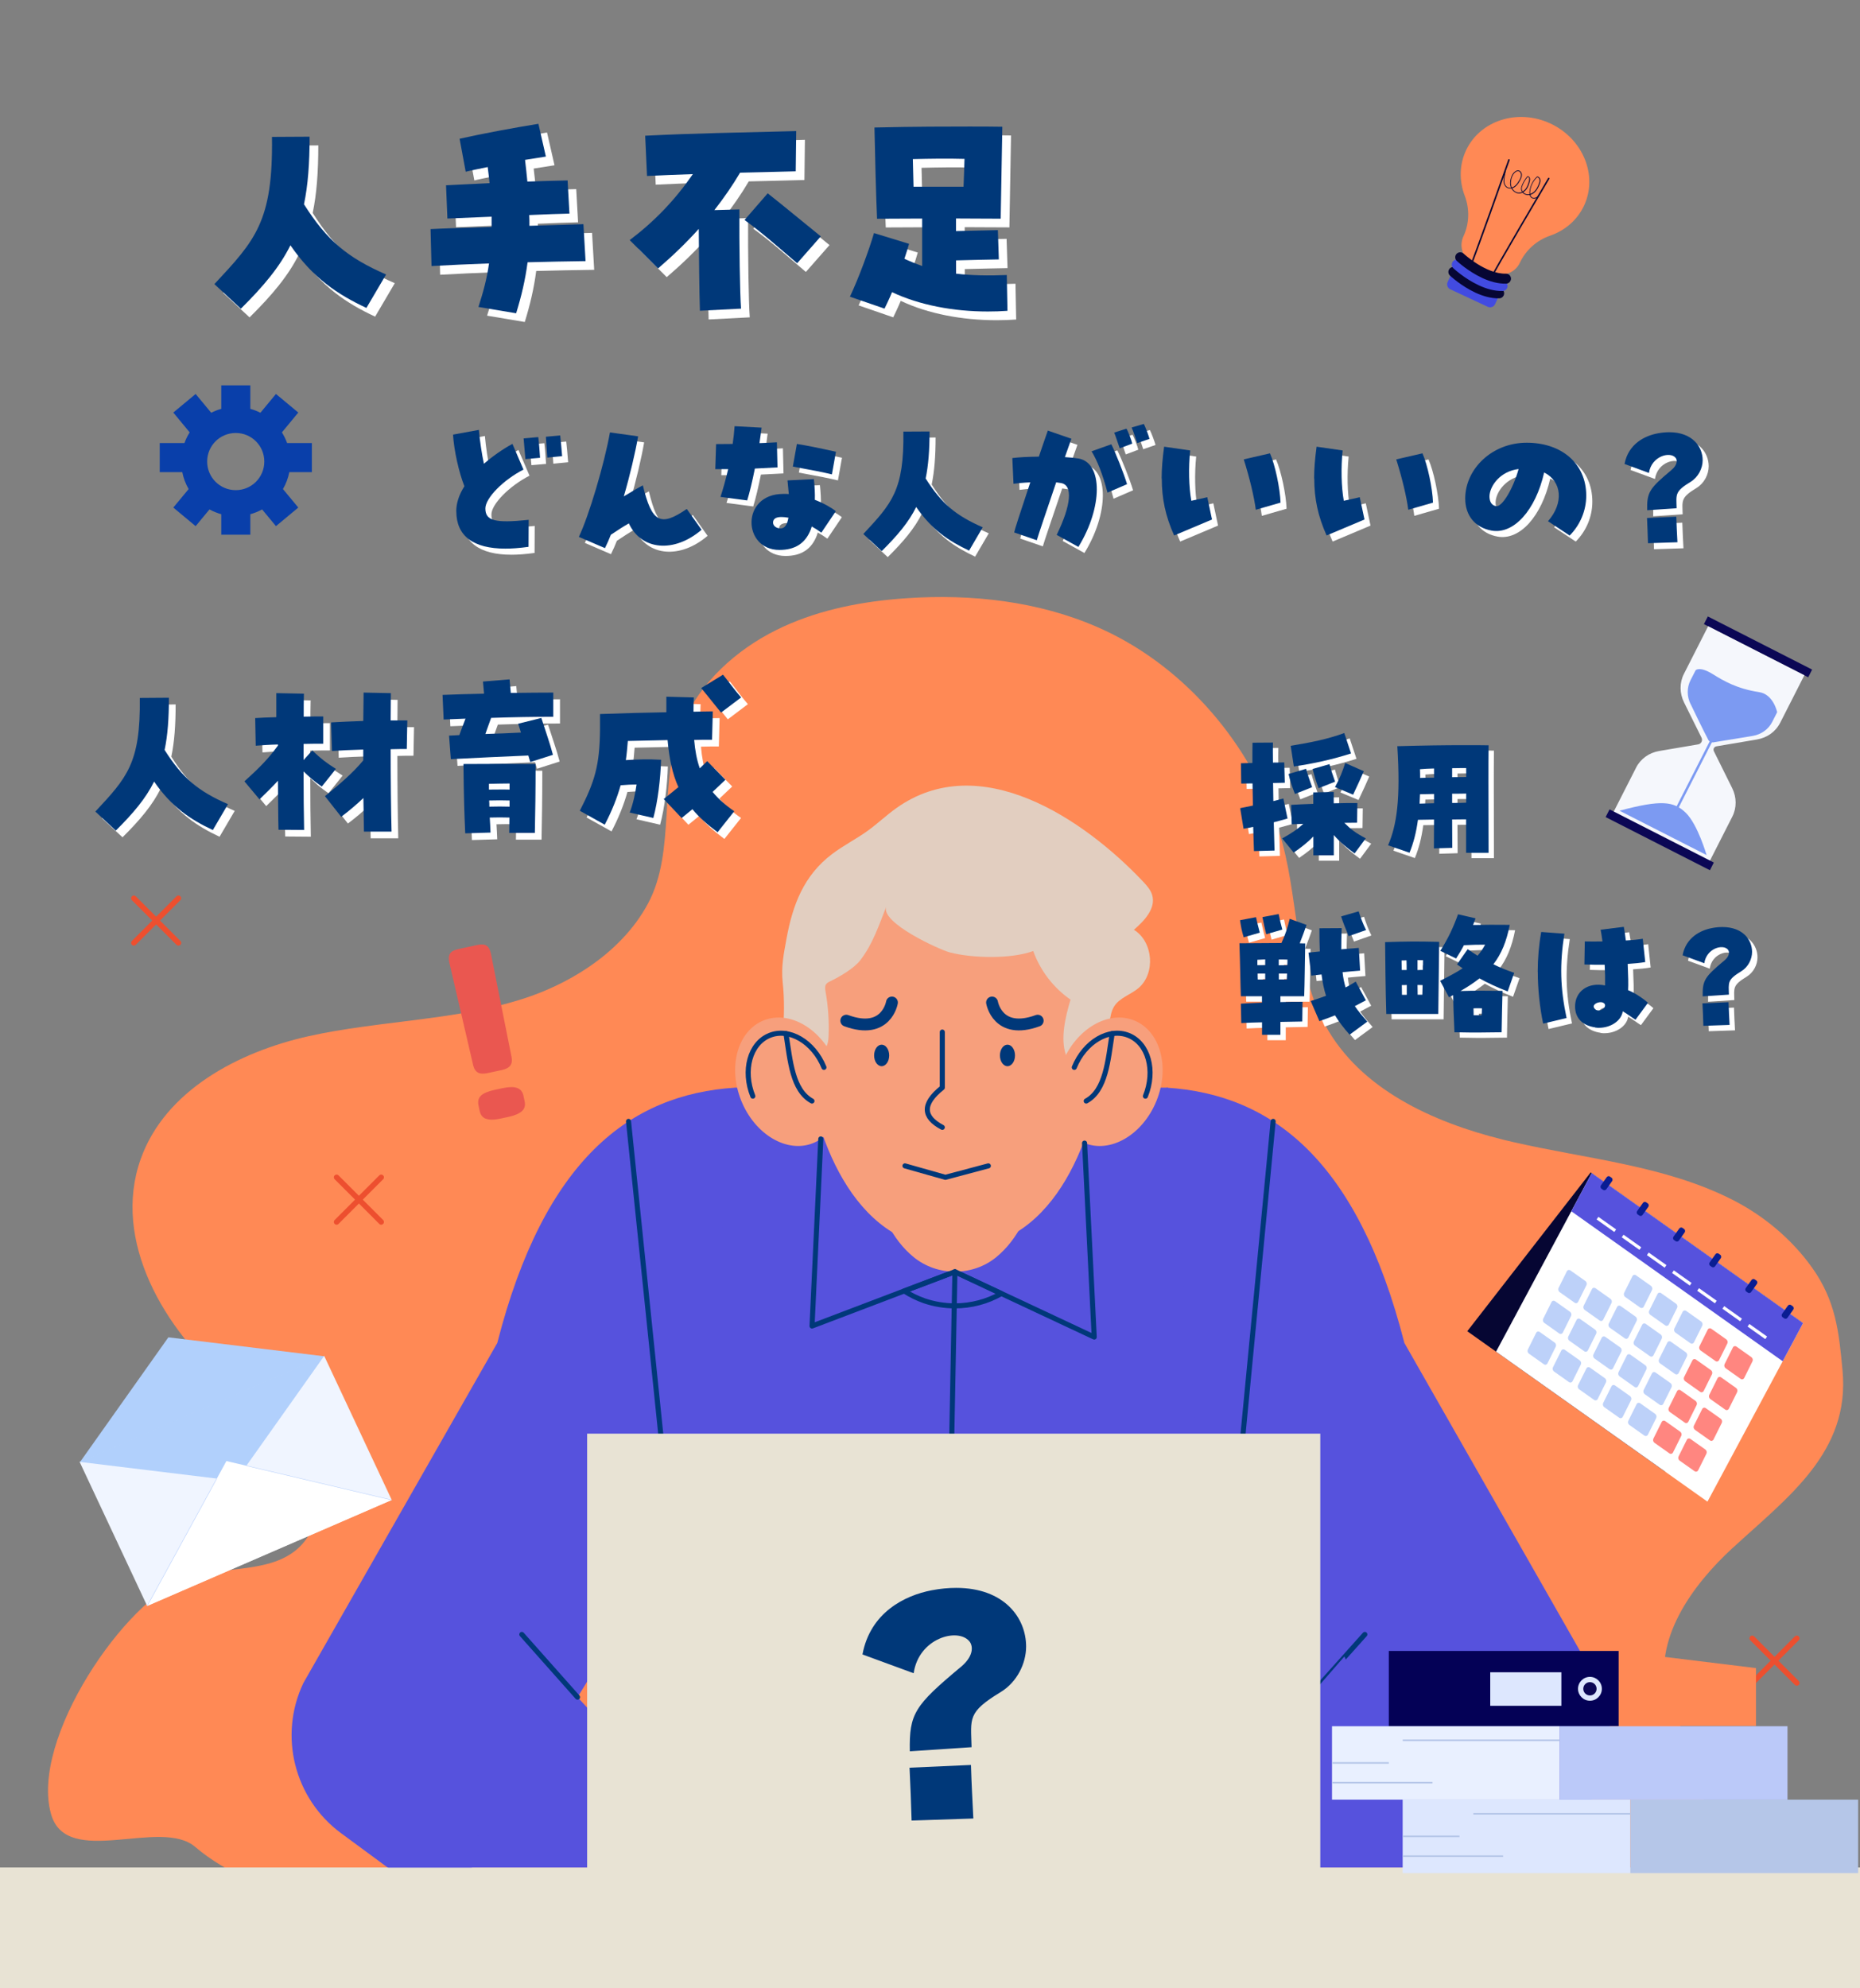 <?xml version="1.0" encoding="UTF-8"?>
<svg id="_レイヤー_1" data-name="レイヤー 1" xmlns="http://www.w3.org/2000/svg" width="271.43" height="290" viewBox="0 0 271.43 290">
  <rect x="0" y="0" width="271.43" height="290" fill="#808080" stroke="none"/>
  <path d="m252.91,225.74c-6.11,5.61-11.79,13.58-9.6,21.58.92,3.37,3.16,6.24,4.37,9.51,2.92,7.85-1.18,17.62-8.82,21.04l-50.21.05h-12.3s-29.92.05-29.92.05h-3.75s-2.98,0-2.98,0l-29.75.03-64.99.07c-5.7-2.64-11.69-4.57-16.48-8.66-5.05-4.32-18.72,3.21-21.02-4.75-3.16-10.93,10.93-31.48,19.7-34.44,5.69-1.93,12.95-.51,16.96-4.99,3.19-3.56,2.45-9.33-.17-13.33-2.63-4-6.71-6.75-10.37-9.82-9.67-8.09-17.27-21.13-13.05-33,3.54-9.97,14.2-15.63,24.52-17.93,2.5-.56,5.02-.97,7.56-1.33,7.96-1.13,16.03-1.67,23.67-4.11,3.26-1.04,6.52-2.56,9.46-4.53,3.64-2.44,6.8-5.59,8.84-9.41,4.14-7.76,1.38-17.93,4.98-26.17,2.64-6.04,7.81-10.76,13.71-13.69,5.5-2.74,11.62-4.03,17.75-4.55.45-.04.89-.07,1.34-.1,9.41-.63,19.07.43,27.7,4.18.36.15.71.31,1.07.48,11.96,5.56,21.49,16.79,25.51,29.35,2.95,9.21,2.1,19.61,6.67,28.12.04.07.08.14.11.21,5.09,9.26,15.57,14.07,25.9,16.64.48.12.95.23,1.43.34,10.77,2.48,22.11,3.41,31.98,8.39,4.6,2.32,8.73,5.76,11.72,9.96,3.45,4.85,3.9,9.3,4.43,14.98,1.13,11.9-7.96,18.47-15.96,25.83Z" style="fill: #ff8955;"/>
  <rect x="-.07" y="272.44" width="271.5" height="17.61" style="fill: #e8e3d4;"/>
  <g>
    <g>
      <path d="m183.68,121.4c-.46.11-.93.19-1.42.27l-.49-3c.59-.13,1.21-.25,1.86-.38-.02-1.08-.04-2.18-.06-3.23-.68,0-1.27.02-1.65.02l-.04-2.96c.57-.02,1.14-.02,1.67-.04,0-1.16,0-2.2.02-2.96l2.98-.02c-.02.7-.02,1.71,0,2.92.53,0,1.08-.02,1.65-.02l.08,2.96c-.55.02-1.12.02-1.71.04.02.87.02,1.75.04,2.64.51-.13.99-.25,1.46-.38l.61,2.92c-.68.19-1.33.38-2.01.55.04,1.69.08,3.17.11,4.12l-3,.08c-.04-.87-.06-2.11-.11-3.53Zm4.21,1.69c1.4-.78,2.22-1.33,3.09-2.13-.59.02-1.16.04-1.69.06l-.08-2.83c.89-.06,2.01-.11,3.23-.15v-1.67l2.98-.06v1.65c1.23-.04,2.41-.04,3.45-.04l-.04,2.87c-.55,0-1.16.02-1.86.02.91.91,1.63,1.48,3.13,2.26l-1.63,2.2c-1.12-.82-2.11-1.61-3.04-2.68v2.96h-2.98v-2.75c-.82.85-1.84,1.65-2.87,2.35l-1.67-2.05Zm.93-9.4l2.56-.76c.25.89.49,1.56.89,2.68l-2.51.99c-.42-1.06-.68-1.86-.93-2.92Zm.32-4.12c2.87-.46,5.47-.99,7.82-1.86l.99,2.98c-2.71.87-5.47,1.48-8.35,1.9l-.46-3.02Zm3.21,3.38l2.45-.7c.23.85.44,1.48.82,2.56l-2.41.95c-.38-1.04-.61-1.77-.87-2.81Zm3.25,2.66c.7-1.27,1.08-2.26,1.5-3.53l2.71,1.2c-.34.82-.91,2.03-1.56,3.42l-2.64-1.1Z" style="fill: #fff;"/>
      <path d="m214.74,120.3c-.4,0-1.16.02-2.05.02,0,1.92.02,3.53.02,4.14l-2.68.08c0-.91.02-2.45.02-4.21-.91.02-1.8.04-2.35.04-.25,1.86-.66,3.42-1.23,4.8l-3.13-1.08c1.27-2.94,1.84-6.74,1.35-14.46,3.99-.11,6.83-.15,9.66-.15,1.54,0,2.9,0,3.66.02-.02,1.52-.02,3.42-.02,5.39,0,3.93.02,8.16.02,10.29h-3.28v-4.9Zm-4.69-2.35v-1.35c-.8.02-1.52.02-2.05.04l-.06,1.37,2.11-.06Zm0-3.74v-1.33c-.78.02-1.52.06-2.05.11.02.42.02.85.02,1.27.55-.02,1.27-.04,2.03-.04Zm4.69-.08v-1.31c-.53,0-1.25,0-2.05.02v1.31c.89,0,1.63-.02,2.05-.02Zm0,3.74v-1.33c-.44.02-1.18.02-2.05.02v1.35c.95,0,1.75-.02,2.05-.04Z" style="fill: #fff;"/>
      <path d="m184.94,149.92c-1.06.02-2.11.06-3.02.11l-.06-2.83c.84-.06,1.92-.11,3.08-.15v-.93h-3.08c-.06-1.14-.11-5.05-.21-7.73,1.86-.02,5.24-.04,6.13-.04.55-1.16.91-2.28,1.21-3.53l2.45.89c-.21.61-.57,1.63-.99,2.68.27.02.55.02.8.02-.04,1.75-.08,6.07-.15,7.71h-3.47v.85c1.14-.04,2.26-.04,3.23-.04l-.04,2.87-3.19.06v1.88h-2.68v-1.82Zm-3.19-14.9l2.32-.44c.17.76.3,1.31.55,2.26l-2.35.68c-.28-.91-.4-1.58-.53-2.49Zm3.66,6.57v-.85l-1.14.06v.78h1.14Zm0,2.09v-.87h-1.1c0,.3,0,.59.02.87h1.08Zm-.4-9.11l2.37-.44c.15.76.27,1.31.53,2.26l-2.35.68c-.23-.91-.38-1.58-.55-2.49Zm3.63,7c.02-.3.02-.57.02-.8-.42-.02-.85-.02-1.27-.02v.85c.4,0,.8-.02,1.25-.02Zm-.08,2.09c.02-.27.02-.57.04-.85h-1.2v.85h1.16Zm7.04,5.24c-.66.27-1.37.53-2.28.85l-1.27-2.94c.76-.23,1.5-.49,2.24-.76-.3-.93-.51-1.94-.66-3.11l-1.5.17-.4-3.36c.63-.06,1.16-.13,1.65-.17-.04-1.04-.06-2.13-.06-3.38l3.25-.02c-.04,1.14-.06,2.18-.06,3.09l2.56-.21.19,3.32c-.87.06-1.73.15-2.56.23.08.82.25,1.56.44,2.22.51-.25.99-.55,1.48-.85l1.48,2.73c-.61.32-1.14.59-1.61.85.49.72,1.1,1.44,1.82,2.26l-2.58,1.9c-.87-.97-1.56-1.88-2.13-2.81Zm.89-14.43l2.56-.74c.32.97.57,1.71,1.08,2.73l-2.54.89c-.42-1.08-.74-1.75-1.1-2.87Z" style="fill: #fff;"/>
      <path d="m202.92,138.21c3.57-.11,4.38-.11,7.88-.04l-.13,10.52h-7.59c-.11-3.53-.15-8.45-.17-10.48Zm3.13,4.08c0-.42,0-.89-.02-1.42-.21,0-.46.02-.72.02,0,.44.02.91.02,1.39h.72Zm.02,3.61v-1.44c-.21.02-.44.02-.72.02,0,.47.02.95.02,1.42h.7Zm2.35-3.63c0-.53.02-1.01.02-1.42-.27,0-.55-.02-.8-.02v1.46c.27-.02.57-.02.78-.02Zm-.08,3.61c.02-.49.02-.95.04-1.4-.25,0-.49-.02-.74-.02,0,.46.02.93.02,1.42h.68Zm4.69,5.49c-.11-2.13-.17-4.18-.19-5.43l-.61.32-1.29-2.41c1.33-.66,2.41-1.25,3.28-1.82l-.82-.57,1.56-2.22c.49.34.97.65,1.44.95.44-.49.78-1.01,1.1-1.61-1.12,0-1.9.02-3.09.08-.34.66-.72,1.29-1.14,1.94l-2.3-1.12c1.16-1.86,1.9-3.42,2.58-5.33l2.56.59c-.13.34-.23.66-.36.97,1.9-.04,3.08-.04,5.35-.02-.47,2.41-1.21,4.23-2.39,5.75.97.49,1.94.87,3.04,1.25l-.95,2.71c-1.56-.59-2.9-1.23-4.12-1.9-.8.63-1.71,1.23-2.77,1.84,2.05-.06,3.49-.06,6.13-.02-.02,1.25-.13,4.97-.13,6.04-1.42.02-2.6.04-3.51.04-.72,0-1.27,0-3.36-.04Zm3.97-2.49c.02-.36.04-.7.04-1.01-.44-.02-.82-.02-1.23,0,0,.32.02.66.02,1.01h1.16Z" style="fill: #fff;"/>
      <path d="m225.19,142.57c0-1.99.17-3.93.51-5.83l3.38.25c-.7,4.46-.61,7.9.32,12.3l-3.42.82c-.51-2.47-.78-5.09-.78-7.54Zm8.39,8.09c-1.88-.27-2.94-1.37-2.94-3.06,0-2.22,1.92-3.57,4.38-3.06.02-.89,0-1.97-.06-3.02-.85.02-1.82,0-2.96-.04l.06-3.36c.78.02,1.67.02,2.58,0-.11-.78-.19-1.31-.27-1.71l3.38-.42c.11.55.21,1.25.3,1.99,1.06-.06,1.88-.15,2.47-.25l.36,3.4c-.78.13-1.63.21-2.56.27.08,1.78.11,2.96.06,3.83.8.3,2.13,1.14,2.9,1.84l-1.82,2.47c-.46-.27-1.25-.89-1.86-1.23-.21,1.39-1.75,2.41-3.49,2.41-.15,0-.23,0-.53-.04Zm.49-2.47c.51,0,1.06-.44.93-.87-.08-.21-.32-.32-.57-.34-.61-.02-1.4.42-.93.95.15.19.36.27.57.25Z" style="fill: #fff;"/>
      <path d="m252.41,140.92c.91-.76.72-1.4.53-1.61-.72-.85-3.13-.19-3.44,1.99l-3.17-1.16c.49-2.6,2.62-3.66,4.29-3.97.55-.11,1.06-.15,1.52-.15,2.96,0,4.33,1.84,4.33,3.63,0,1.06-.57,2.2-1.56,2.81-2.09,1.27-1.86,1.63-1.82,3.42l-3.83.25c-.04-2.35.3-2.83,3.15-5.22Zm-3.17,6.23l3.8-.17c.04,1.37.08,1.94.15,3.32l-3.83.13c-.04-1.37-.06-1.92-.13-3.28Z" style="fill: #fff;"/>
    </g>
    <g>
      <path d="m182.89,120.62c-.46.11-.93.19-1.42.27l-.49-3c.59-.13,1.21-.25,1.86-.38-.02-1.08-.04-2.18-.06-3.23-.68,0-1.27.02-1.65.02l-.04-2.96c.57-.02,1.14-.02,1.67-.04,0-1.16,0-2.2.02-2.96l2.98-.02c-.02.7-.02,1.71,0,2.92.53,0,1.08-.02,1.65-.02l.08,2.96c-.55.02-1.12.02-1.71.04.02.87.02,1.75.04,2.64.51-.13.99-.25,1.46-.38l.61,2.92c-.68.19-1.33.38-2.01.55.04,1.69.08,3.17.11,4.12l-3,.08c-.04-.87-.06-2.11-.11-3.53Zm4.21,1.69c1.4-.78,2.22-1.33,3.09-2.13-.59.02-1.16.04-1.69.06l-.08-2.83c.89-.06,2.01-.11,3.23-.15v-1.67l2.98-.06v1.65c1.23-.04,2.41-.04,3.45-.04l-.04,2.87c-.55,0-1.16.02-1.86.02.91.91,1.63,1.48,3.13,2.26l-1.63,2.2c-1.12-.82-2.11-1.61-3.04-2.68v2.96h-2.98v-2.75c-.82.85-1.84,1.65-2.87,2.35l-1.67-2.05Zm.93-9.4l2.56-.76c.25.89.49,1.56.89,2.68l-2.51.99c-.42-1.06-.68-1.86-.93-2.92Zm.32-4.12c2.87-.46,5.47-.99,7.82-1.86l.99,2.98c-2.71.87-5.47,1.48-8.35,1.9l-.46-3.02Zm3.21,3.38l2.45-.7c.23.85.44,1.48.82,2.56l-2.41.95c-.38-1.04-.61-1.77-.87-2.81Zm3.25,2.66c.7-1.27,1.08-2.26,1.5-3.53l2.71,1.2c-.34.82-.91,2.03-1.56,3.42l-2.64-1.1Z" style="fill: #003879;"/>
      <path d="m213.96,119.52c-.4,0-1.16.02-2.05.02,0,1.92.02,3.53.02,4.14l-2.68.08c0-.91.02-2.45.02-4.21-.91.02-1.8.04-2.35.04-.25,1.86-.66,3.42-1.23,4.8l-3.13-1.08c1.27-2.94,1.84-6.74,1.35-14.46,3.99-.11,6.83-.15,9.66-.15,1.54,0,2.9,0,3.66.02-.02,1.52-.02,3.42-.02,5.39,0,3.93.02,8.16.02,10.29h-3.28v-4.9Zm-4.69-2.35v-1.35c-.8.02-1.52.02-2.05.04l-.06,1.37,2.11-.06Zm0-3.74v-1.33c-.78.02-1.52.06-2.05.11.02.42.02.85.02,1.27.55-.02,1.27-.04,2.03-.04Zm4.69-.08v-1.31c-.53,0-1.25,0-2.05.02v1.31c.89,0,1.63-.02,2.05-.02Zm0,3.74v-1.33c-.44.02-1.18.02-2.05.02v1.35c.95,0,1.75-.02,2.05-.04Z" style="fill: #003879;"/>
      <path d="m184.16,149.13c-1.06.02-2.11.06-3.02.11l-.06-2.83c.84-.06,1.92-.11,3.08-.15v-.93h-3.08c-.06-1.14-.11-5.05-.21-7.73,1.86-.02,5.24-.04,6.13-.04.55-1.16.91-2.28,1.21-3.53l2.45.89c-.21.61-.57,1.63-.99,2.68.27.02.55.02.8.02-.04,1.75-.08,6.07-.15,7.71h-3.47v.85c1.14-.04,2.26-.04,3.23-.04l-.04,2.87-3.19.06v1.88h-2.68v-1.82Zm-3.19-14.9l2.32-.44c.17.76.3,1.31.55,2.26l-2.35.68c-.28-.91-.4-1.58-.53-2.49Zm3.66,6.57v-.85l-1.14.06v.78h1.14Zm0,2.09v-.87h-1.1c0,.3,0,.59.02.87h1.08Zm-.4-9.11l2.37-.44c.15.76.27,1.31.53,2.26l-2.35.68c-.23-.91-.38-1.58-.55-2.49Zm3.63,7c.02-.3.02-.57.02-.8-.42-.02-.85-.02-1.27-.02v.85c.4,0,.8-.02,1.25-.02Zm-.08,2.09c.02-.27.02-.57.04-.85h-1.2v.85h1.16Zm7.04,5.24c-.66.27-1.37.53-2.28.85l-1.27-2.94c.76-.23,1.5-.49,2.24-.76-.3-.93-.51-1.94-.66-3.11l-1.5.17-.4-3.36c.63-.06,1.16-.13,1.65-.17-.04-1.04-.06-2.13-.06-3.38l3.25-.02c-.04,1.14-.06,2.18-.06,3.09l2.56-.21.19,3.32c-.87.06-1.73.15-2.56.23.08.82.25,1.56.44,2.22.51-.25.99-.55,1.48-.85l1.48,2.73c-.61.32-1.14.59-1.61.85.49.72,1.1,1.44,1.82,2.26l-2.58,1.9c-.87-.97-1.56-1.88-2.13-2.81Zm.89-14.43l2.56-.74c.32.97.57,1.71,1.08,2.73l-2.54.89c-.42-1.08-.74-1.75-1.1-2.87Z" style="fill: #003879;"/>
      <path d="m202.14,137.43c3.57-.11,4.38-.11,7.88-.04l-.13,10.52h-7.59c-.11-3.53-.15-8.45-.17-10.48Zm3.13,4.08c0-.42,0-.89-.02-1.42-.21,0-.46.02-.72.02,0,.44.02.91.02,1.39h.72Zm.02,3.61v-1.44c-.21.02-.44.02-.72.02,0,.47.02.95.02,1.42h.7Zm2.35-3.63c0-.53.02-1.01.02-1.42-.27,0-.55-.02-.8-.02v1.46c.27-.02.57-.02.78-.02Zm-.08,3.61c.02-.49.02-.95.04-1.4-.25,0-.49-.02-.74-.02,0,.46.02.93.02,1.42h.68Zm4.69,5.49c-.11-2.13-.17-4.18-.19-5.43l-.61.32-1.29-2.41c1.33-.66,2.41-1.25,3.28-1.82l-.82-.57,1.56-2.22c.49.34.97.65,1.44.95.44-.49.78-1.01,1.1-1.61-1.12,0-1.9.02-3.09.08-.34.66-.72,1.29-1.14,1.94l-2.3-1.12c1.16-1.86,1.9-3.42,2.58-5.33l2.56.59c-.13.34-.23.66-.36.97,1.9-.04,3.08-.04,5.35-.02-.47,2.41-1.21,4.23-2.39,5.75.97.49,1.94.87,3.04,1.25l-.95,2.71c-1.56-.59-2.9-1.23-4.12-1.9-.8.63-1.71,1.23-2.77,1.84,2.05-.06,3.49-.06,6.13-.02-.02,1.25-.13,4.97-.13,6.04-1.42.02-2.6.04-3.51.04-.72,0-1.27,0-3.36-.04Zm3.97-2.49c.02-.36.04-.7.04-1.01-.44-.02-.82-.02-1.23,0,0,.32.02.66.02,1.01h1.16Z" style="fill: #003879;"/>
      <path d="m224.4,141.78c0-1.99.17-3.93.51-5.83l3.38.25c-.7,4.46-.61,7.9.32,12.3l-3.42.82c-.51-2.47-.78-5.09-.78-7.54Zm8.39,8.09c-1.88-.27-2.94-1.37-2.94-3.06,0-2.22,1.92-3.57,4.38-3.06.02-.89,0-1.97-.06-3.02-.85.02-1.82,0-2.96-.04l.06-3.36c.78.02,1.67.02,2.58,0-.11-.78-.19-1.31-.27-1.71l3.38-.42c.11.55.21,1.25.3,1.99,1.06-.06,1.88-.15,2.47-.25l.36,3.4c-.78.13-1.63.21-2.56.27.08,1.78.11,2.96.06,3.83.8.3,2.13,1.14,2.9,1.84l-1.82,2.47c-.46-.27-1.25-.89-1.86-1.23-.21,1.39-1.75,2.41-3.49,2.41-.15,0-.23,0-.53-.04Zm.49-2.47c.51,0,1.06-.44.93-.87-.08-.21-.32-.32-.57-.34-.61-.02-1.4.42-.93.95.15.19.36.27.57.25Z" style="fill: #003879;"/>
      <path d="m251.62,140.13c.91-.76.72-1.4.53-1.61-.72-.85-3.13-.19-3.44,1.99l-3.17-1.16c.49-2.6,2.62-3.66,4.29-3.97.55-.11,1.06-.15,1.52-.15,2.96,0,4.33,1.84,4.33,3.63,0,1.06-.57,2.2-1.56,2.81-2.09,1.27-1.86,1.63-1.82,3.42l-3.83.25c-.04-2.35.3-2.83,3.15-5.22Zm-3.17,6.23l3.8-.17c.04,1.37.08,1.94.15,3.32l-3.83.13c-.04-1.37-.06-1.92-.13-3.28Z" style="fill: #003879;"/>
    </g>
  </g>
  <g>
    <g>
      <path d="m14.89,119.37c4.59-4.93,6.62-7.04,6.49-16.58l4.25-.03c0,3.03-.18,5.48-.63,7.62,2.61,4.11,4.9,6.01,9.25,7.91l-2.21,3.77c-3.27-1.53-6.04-3.38-8.57-7.07-1.21,2.45-3.03,4.61-5.59,7.15l-2.98-2.77Z" style="fill: #fff;"/>
      <path d="m36.64,114.96c2.29-2.06,3.51-3.32,4.9-5.22v-.16c-1.24.03-2.4.11-3.24.18l-.08-4.03c.76-.05,1.87-.11,3.08-.13v-3.51l4.03.08c-.03,1-.03,2.14-.03,3.35,1.16-.03,2.19-.03,2.85-.03v3.98c-.82,0-1.82,0-2.87.03v2.35l1.27-1.4c1.24,1.19,2.06,1.82,3.45,2.69l-2.06,2.58c-1.19-.84-1.74-1.32-2.66-2.21,0,3.16.03,6.22.08,8.54l-3.74-.03c-.05-1.74-.05-4.32-.08-7.15-.79.87-1.61,1.66-2.69,2.72l-2.21-2.64Zm11.76,2.16c2.11-1.71,4.09-3.4,5.59-5.22v-1.58c-1.74.05-3.43.13-4.56.21l-.13-4.17c1.45-.08,3.08-.16,4.69-.21.03-1.5.03-2.93.05-4.14l3.98.08c0,1.19-.03,2.53-.03,3.98h2.43l-.08,4.17c-.63,0-1.45,0-2.35.03,0,4.43.05,9.04.13,12.02h-4.03c-.03-1.34-.05-3.06-.08-4.9-1,.95-2.08,1.87-3.24,2.74l-2.37-3.01Z" style="fill: #fff;"/>
      <path d="m78.08,111.19c-3.69.16-7.78.34-11.31.53l-.26-3.43,1.5-.08c.32-.9.61-1.63.9-2.4-1.08.05-2.14.08-3.19.13l-.16-3.59c1.79-.08,3.9-.13,6.06-.18-.05-.53-.08-1-.16-1.77l3.88-.32.18,1.98c2.43-.03,4.64-.05,6.2-.05v3.53c-2.74,0-5.88.05-9.07.16-.32.92-.58,1.58-.84,2.35,1.82-.05,3.61-.13,5.19-.21l-.4-1.29,3.38-.84c.53,1.69,1.27,3.74,1.69,5.38l-3.3,1.05c-.11-.29-.18-.61-.29-.95Zm-9.49,1.24c3.22-.03,8.52-.03,10.55,0,0,3.82-.05,7.12-.11,10.05h-3.74c0-.63.03-1.4.03-2.24-.98-.03-1.79-.03-2.87,0,.05.74.08,1.45.11,2.19l-3.69.11c-.13-2.85-.21-5.17-.26-10.1Zm6.75,3.74v-.9c-.9,0-1.98.03-3.01.05v.84c1.16,0,2-.03,3.01,0Zm0,2.48v-.9c-1-.03-1.85-.03-2.98,0,.03.32.03.61.03.9,1.11-.03,1.95-.03,2.95,0Z" style="fill: #fff;"/>
      <path d="m102.04,119.02c-.47.37-.98.79-1.58,1.29l-2.61-2.77c.76-.61,1.45-1.19,2.14-1.74-.87-1.92-1.34-4.14-1.58-6.86-1.9.05-3.8.08-5.8.13-.08.95-.16,1.9-.29,2.79,1.79-.11,3.19-.16,5.14-.05-.08,2.79-.47,6.04-1.13,8.49l-3.45-.79c.5-1.24.84-2.93,1-4.09-.74,0-1.32.03-2.32.11-.53,1.87-1.27,3.74-2.32,5.75l-3.64-2.03c2.19-4.27,2.9-6.64,2.95-11.84v-2.27c3.56-.13,6.67-.21,9.68-.26v-2.27l4.01.11c-.03.71-.05,1.4-.05,2.08.92-.03,1.87-.03,2.82-.05l-.11,4.14c-.87,0-1.74,0-2.61.03.13,1.5.37,2.87.82,4.14l1.08-1.05,2.66,2.72c-.74.71-1.34,1.27-1.87,1.77.82,1,1.85,1.92,3.16,2.82l-2.43,3.06c-1.5-1.11-2.72-2.19-3.67-3.35Zm1.27-17.67l3.19-1.95c.74.9,1.56,2.08,2.64,3.32l-2.93,2.21c-1.34-1.69-1.77-2.19-2.9-3.59Z" style="fill: #fff;"/>
    </g>
    <g>
      <path d="m13.91,118.39c4.59-4.93,6.62-7.04,6.49-16.58l4.25-.03c0,3.03-.18,5.48-.63,7.62,2.61,4.11,4.9,6.01,9.25,7.91l-2.21,3.77c-3.27-1.53-6.04-3.38-8.57-7.07-1.21,2.45-3.03,4.61-5.59,7.15l-2.98-2.77Z" style="fill: #003879;"/>
      <path d="m35.66,113.98c2.29-2.06,3.51-3.32,4.9-5.22v-.16c-1.24.03-2.4.11-3.24.18l-.08-4.03c.76-.05,1.87-.11,3.08-.13v-3.51l4.03.08c-.03,1-.03,2.14-.03,3.35,1.16-.03,2.19-.03,2.85-.03v3.98c-.82,0-1.82,0-2.87.03v2.35l1.27-1.4c1.24,1.19,2.06,1.82,3.45,2.69l-2.06,2.58c-1.19-.84-1.74-1.32-2.66-2.21,0,3.16.03,6.22.08,8.54l-3.74-.03c-.05-1.74-.05-4.32-.08-7.15-.79.87-1.61,1.66-2.69,2.72l-2.21-2.64Zm11.76,2.16c2.11-1.71,4.09-3.4,5.59-5.22v-1.58c-1.74.05-3.43.13-4.56.21l-.13-4.17c1.45-.08,3.08-.16,4.69-.21.03-1.5.03-2.93.05-4.14l3.98.08c0,1.19-.03,2.53-.03,3.98h2.43l-.08,4.17c-.63,0-1.45,0-2.35.03,0,4.43.05,9.04.13,12.02h-4.03c-.03-1.34-.05-3.06-.08-4.9-1,.95-2.08,1.87-3.24,2.74l-2.37-3.01Z" style="fill: #003879;"/>
      <path d="m77.1,110.21c-3.69.16-7.78.34-11.31.53l-.26-3.43,1.5-.08c.32-.9.61-1.63.9-2.4-1.08.05-2.14.08-3.19.13l-.16-3.59c1.79-.08,3.9-.13,6.06-.18-.05-.53-.08-1-.16-1.77l3.88-.32.18,1.98c2.43-.03,4.64-.05,6.2-.05v3.53c-2.74,0-5.88.05-9.07.16-.32.92-.58,1.58-.84,2.35,1.82-.05,3.61-.13,5.19-.21l-.4-1.29,3.38-.84c.53,1.69,1.27,3.74,1.69,5.38l-3.3,1.05c-.11-.29-.18-.61-.29-.95Zm-9.49,1.24c3.22-.03,8.52-.03,10.55,0,0,3.82-.05,7.12-.11,10.05h-3.74c0-.63.03-1.4.03-2.24-.98-.03-1.79-.03-2.87,0,.05.74.08,1.45.11,2.19l-3.69.11c-.13-2.85-.21-5.17-.26-10.1Zm6.75,3.74v-.9c-.9,0-1.98.03-3.01.05v.84c1.16,0,2-.03,3.01,0Zm0,2.48v-.9c-1-.03-1.85-.03-2.98,0,.03.32.03.61.03.9,1.11-.03,1.95-.03,2.95,0Z" style="fill: #003879;"/>
      <path d="m101.05,118.04c-.47.37-.98.79-1.58,1.29l-2.61-2.77c.76-.61,1.45-1.19,2.14-1.74-.87-1.92-1.34-4.14-1.58-6.86-1.9.05-3.8.08-5.8.13-.08.95-.16,1.9-.29,2.79,1.79-.11,3.19-.16,5.14-.05-.08,2.79-.47,6.04-1.13,8.49l-3.45-.79c.5-1.24.84-2.93,1-4.09-.74,0-1.32.03-2.32.11-.53,1.87-1.27,3.74-2.32,5.75l-3.64-2.03c2.19-4.27,2.9-6.64,2.95-11.84v-2.27c3.56-.13,6.67-.21,9.68-.26v-2.27l4.01.11c-.03.71-.05,1.4-.05,2.08.92-.03,1.87-.03,2.82-.05l-.11,4.14c-.87,0-1.74,0-2.61.03.13,1.5.37,2.87.82,4.14l1.08-1.05,2.66,2.72c-.74.71-1.34,1.27-1.87,1.77.82,1,1.85,1.92,3.16,2.82l-2.43,3.06c-1.5-1.11-2.72-2.19-3.67-3.35Zm1.27-17.67l3.19-1.95c.74.9,1.56,2.08,2.64,3.32l-2.93,2.21c-1.34-1.69-1.77-2.19-2.9-3.59Z" style="fill: #003879;"/>
    </g>
  </g>
  <g>
    <g>
      <path d="m67.46,75.5c0-1.19.38-2.4,1.19-3.68-.81-2.04-1.52-5.22-1.66-7.53l3.77-.69c.14,1.59.45,3.66.74,4.94,1.23-1.07,2.75-2.14,4.16-2.9l1.61,3.75c-2.97,1.52-5.56,4.16-5.56,5.67,0,1.8,1.4,2.18,6.32,1.66l-.02,3.94c-1.4.19-2.47.26-3.37.26-4.72,0-7.17-1.85-7.17-5.44Zm9.83-10.66l2.14-.19c.12.9.21,2.33.26,3.02l-2.14.19c-.05-.57-.14-1.69-.26-3.02Zm3.25-.24l2.09-.19c.07.59.19,1.83.28,3.02l-2.16.21c-.05-.88-.17-2.18-.21-3.04Z" style="fill: #fff;"/>
      <path d="m85.35,79.2c1.47-3.06,3.73-10.68,4.54-15.24l4.11.57c-.38,2.23-1.21,5.79-2.09,8.76,1.38-.83,2.14-1.28,2.78-1.61,1.31,5.41,2.56,6.1,6.41,3.44l2.16,3.04c-3.99,3.42-8.79,3.02-10.61-.93-.81.45-1.59.97-2.63,1.66-.24.62-.52,1.26-.86,1.95l-3.8-1.64Z" style="fill: #fff;"/>
      <path d="m106.02,73.36c.4-1.21.78-2.59,1.12-4.04h-1.88l.12-3.66c.81,0,1.61-.02,2.42-.02.12-.81.21-1.69.28-2.59l3.94.21c-.09.78-.21,1.52-.31,2.26.67-.02,1.35-.05,2.54-.12l.09,3.66c-.9.05-1.85.09-3.3.17-.38,1.88-.76,3.47-1.12,4.65l-3.92-.52Zm9.14-.43c.48,0,.59,0,.83.02-.05-.62-.12-1.33-.19-1.99l3.85-.19c.12,1.12.17,2.14.14,3.02,1.19.45,2.4,1.12,3.06,1.66l-2.11,3.13c-.38-.28-.93-.64-1.4-.9-.05.14-.09.31-.14.43-.78,2.02-2.28,2.99-4.58,2.99-5.39,0-5.65-8.17.55-8.17Zm.78,3.47c-.43-.07-.71-.1-.97-.1-.83-.02-1.28.26-1.28.81,0,.47.47.85,1.09.85s.97-.52,1.16-1.57Zm.64-7.46l.59-3.3c1.5.24,2.9.52,5.7,1.14l-.59,3.3c-1.14-.28-2.94-.64-5.7-1.14Z" style="fill: #fff;"/>
      <path d="m126.87,78.77c4.13-4.44,5.96-6.34,5.84-14.93l3.82-.02c0,2.73-.17,4.94-.57,6.86,2.35,3.7,4.42,5.41,8.33,7.12l-1.99,3.4c-2.94-1.38-5.44-3.04-7.72-6.36-1.09,2.21-2.73,4.15-5.03,6.43l-2.68-2.49Z" style="fill: #fff;"/>
      <path d="m155.08,78.92c2.11-4.32,2.42-7.27.62-7.57-.19-.02-.43-.07-.69-.1-1.28,3.77-2.68,7.88-2.83,8.45l-3.3-1.14c.07-.4.74-2.47,2.35-7.31-1.09.05-1.95.14-2.45.21l-.17-3.75c.93-.12,2.26-.19,3.87-.21.43-1.26,1-2.94,1.31-3.8l3.44,1.19c-.14.4-.57,1.64-.95,2.68.83.05,1.5.12,2.02.21,3.54.66,3.51,7.12-.05,12.89l-3.18-1.76Zm5.1-12.2l2.87-1.02c.57,1.07,1.85,4.3,2.3,5.82l-2.85,1.23c-.71-2.66-1.47-4.63-2.33-6.03Zm3.3-2.73l1.78-.57c.19.26.76,1.71.85,2.18l-1.83.69c-.17-.45-.66-2.02-.81-2.3Zm2.54-.74l1.78-.52c.24.47.62,1.47.83,2.18l-1.8.62c-.14-.43-.55-1.71-.81-2.28Z" style="fill: #fff;"/>
      <path d="m170.4,70.68c0-1.38.12-2.87.36-4.63l3.8.55c-.26,2.56-.19,5.34.17,7.34.83-.17,1.47-.33,2.33-.52l.69,3.25c-1.83.78-3.75,1.57-5.53,2.33-1.26-2.83-1.8-5.34-1.8-8.31Zm11.99-2.78l3.82-.88c.74,1.66,1.47,5.1,1.54,7.19l-3.61,1.04c-.24-1.83-.85-4.46-1.76-7.36Z" style="fill: #fff;"/>
      <path d="m192.65,70.68c0-1.38.12-2.87.36-4.63l3.8.55c-.26,2.56-.19,5.34.17,7.34.83-.17,1.47-.33,2.33-.52l.69,3.25c-1.83.78-3.75,1.57-5.53,2.33-1.26-2.83-1.8-5.34-1.8-8.31Zm11.99-2.78l3.82-.88c.74,1.66,1.47,5.1,1.54,7.19l-3.61,1.04c-.24-1.83-.85-4.46-1.76-7.36Z" style="fill: #fff;"/>
      <path d="m226.8,76.9c2.3-2.64,2.04-5.77-.57-7.1-1.26,5.53-4.44,9.05-7.67,8.48-2.4-.43-3.85-2.18-3.85-4.68,0-4.32,3.92-8.14,8.97-8.14s8.69,2.99,8.69,7.72c0,2.18-.88,4.27-2.42,5.82l-3.16-2.09Zm-4.3-7.6c-2.71.33-4.2,2.47-4.25,3.96,0,.55.14,1.31.97,1.45.85.17,2.47-2.49,3.28-5.41Z" style="fill: #fff;"/>
      <path d="m244.79,69.44c1.02-.85.81-1.57.59-1.8-.81-.95-3.51-.21-3.87,2.23l-3.56-1.31c.55-2.92,2.94-4.11,4.82-4.46.62-.12,1.19-.17,1.71-.17,3.32,0,4.87,2.07,4.87,4.08,0,1.19-.64,2.47-1.76,3.16-2.35,1.42-2.09,1.83-2.04,3.85l-4.3.29c-.05-2.64.33-3.18,3.54-5.86Zm-3.56,7l4.27-.19c.05,1.54.09,2.18.17,3.73l-4.3.14c-.05-1.54-.07-2.16-.14-3.68Z" style="fill: #fff;"/>
    </g>
    <g>
      <path d="m66.58,74.61c0-1.19.38-2.4,1.19-3.68-.81-2.04-1.52-5.22-1.66-7.53l3.77-.69c.14,1.59.45,3.66.74,4.94,1.23-1.07,2.75-2.14,4.16-2.9l1.61,3.75c-2.97,1.52-5.56,4.16-5.56,5.67,0,1.8,1.4,2.18,6.32,1.66l-.02,3.94c-1.4.19-2.47.26-3.37.26-4.72,0-7.17-1.85-7.17-5.44Zm9.83-10.66l2.14-.19c.12.9.21,2.33.26,3.02l-2.14.19c-.05-.57-.14-1.69-.26-3.02Zm3.25-.24l2.09-.19c.07.59.19,1.83.28,3.02l-2.16.21c-.05-.88-.17-2.18-.21-3.04Z" style="fill: #003879;"/>
      <path d="m84.47,78.32c1.47-3.06,3.73-10.68,4.54-15.24l4.11.57c-.38,2.23-1.21,5.79-2.09,8.76,1.38-.83,2.14-1.28,2.78-1.61,1.31,5.41,2.56,6.1,6.41,3.44l2.16,3.04c-3.99,3.42-8.79,3.02-10.61-.93-.81.45-1.59.97-2.63,1.66-.24.62-.52,1.26-.86,1.95l-3.8-1.64Z" style="fill: #003879;"/>
      <path d="m105.14,72.48c.4-1.21.78-2.59,1.12-4.04h-1.88l.12-3.66c.81,0,1.61-.02,2.42-.02.12-.81.21-1.69.28-2.59l3.94.21c-.09.78-.21,1.52-.31,2.26.67-.02,1.35-.05,2.54-.12l.09,3.66c-.9.05-1.85.09-3.3.17-.38,1.88-.76,3.47-1.12,4.65l-3.92-.52Zm9.14-.43c.48,0,.59,0,.83.02-.05-.62-.12-1.33-.19-1.99l3.85-.19c.12,1.12.17,2.14.14,3.02,1.19.45,2.4,1.12,3.06,1.66l-2.11,3.13c-.38-.28-.93-.64-1.4-.9-.05.14-.09.31-.14.43-.78,2.02-2.28,2.99-4.58,2.99-5.39,0-5.65-8.17.55-8.17Zm.78,3.47c-.43-.07-.71-.1-.97-.1-.83-.02-1.28.26-1.28.81,0,.47.47.85,1.09.85s.97-.52,1.16-1.57Zm.64-7.46l.59-3.3c1.5.24,2.9.52,5.7,1.14l-.59,3.3c-1.14-.28-2.94-.64-5.7-1.14Z" style="fill: #003879;"/>
      <path d="m125.99,77.89c4.13-4.44,5.96-6.34,5.84-14.93l3.82-.02c0,2.73-.17,4.94-.57,6.86,2.35,3.7,4.42,5.41,8.33,7.12l-1.99,3.4c-2.94-1.38-5.44-3.04-7.72-6.36-1.09,2.21-2.73,4.15-5.03,6.43l-2.68-2.49Z" style="fill: #003879;"/>
      <path d="m154.2,78.03c2.11-4.32,2.42-7.27.62-7.57-.19-.02-.43-.07-.69-.1-1.28,3.77-2.68,7.88-2.83,8.45l-3.3-1.14c.07-.4.74-2.47,2.35-7.31-1.09.05-1.95.14-2.45.21l-.17-3.75c.93-.12,2.26-.19,3.87-.21.43-1.26,1-2.94,1.31-3.8l3.44,1.19c-.14.4-.57,1.64-.95,2.68.83.05,1.5.12,2.02.21,3.54.66,3.51,7.12-.05,12.89l-3.18-1.76Zm5.1-12.2l2.87-1.02c.57,1.07,1.85,4.3,2.3,5.82l-2.85,1.23c-.71-2.66-1.47-4.63-2.33-6.03Zm3.3-2.73l1.78-.57c.19.26.76,1.71.85,2.18l-1.83.69c-.17-.45-.66-2.02-.81-2.3Zm2.54-.74l1.78-.52c.24.47.62,1.47.83,2.18l-1.8.62c-.14-.43-.55-1.71-.81-2.28Z" style="fill: #003879;"/>
      <path d="m169.52,69.79c0-1.38.12-2.87.36-4.63l3.8.55c-.26,2.56-.19,5.34.17,7.34.83-.17,1.47-.33,2.33-.52l.69,3.25c-1.83.78-3.75,1.57-5.53,2.33-1.26-2.83-1.8-5.34-1.8-8.31Zm11.99-2.78l3.82-.88c.74,1.66,1.47,5.1,1.54,7.19l-3.61,1.04c-.24-1.83-.85-4.46-1.76-7.36Z" style="fill: #003879;"/>
      <path d="m191.77,69.79c0-1.38.12-2.87.36-4.63l3.8.55c-.26,2.56-.19,5.34.17,7.34.83-.17,1.47-.33,2.33-.52l.69,3.25c-1.83.78-3.75,1.57-5.53,2.33-1.26-2.83-1.8-5.34-1.8-8.31Zm11.99-2.78l3.82-.88c.74,1.66,1.47,5.1,1.54,7.19l-3.61,1.04c-.24-1.83-.85-4.46-1.76-7.36Z" style="fill: #003879;"/>
      <path d="m225.91,76.02c2.3-2.64,2.04-5.77-.57-7.1-1.26,5.53-4.44,9.05-7.67,8.48-2.4-.43-3.85-2.18-3.85-4.68,0-4.32,3.92-8.14,8.97-8.14s8.69,2.99,8.69,7.72c0,2.18-.88,4.27-2.42,5.82l-3.16-2.09Zm-4.3-7.6c-2.71.33-4.2,2.47-4.25,3.96,0,.55.14,1.31.97,1.45.85.17,2.47-2.49,3.28-5.41Z" style="fill: #003879;"/>
      <path d="m243.91,68.56c1.02-.85.81-1.57.59-1.8-.81-.95-3.51-.21-3.87,2.23l-3.56-1.31c.55-2.92,2.94-4.11,4.82-4.46.62-.12,1.19-.17,1.71-.17,3.32,0,4.87,2.07,4.87,4.08,0,1.19-.64,2.47-1.76,3.16-2.35,1.42-2.09,1.83-2.04,3.85l-4.3.29c-.05-2.64.33-3.18,3.54-5.86Zm-3.56,7l4.27-.19c.05,1.54.09,2.18.17,3.73l-4.3.14c-.05-1.54-.07-2.16-.14-3.68Z" style="fill: #003879;"/>
    </g>
  </g>
  <g>
    <path d="m128.6,132.51l-.38.17-.35-.54c-.1-.15-.19-.31-.3-.45-.25-.32-.5-.63-.77-.97.14-.26.32-.39.78-.06.03.24.06.47.09.71.23.16.49.28.64.47.15.18.18.45.27.68h0Z" style="fill: #d83939;"/>
    <path d="m133.94,137.26c-.21-.06-.43-.12-.69-.2.02-.24.1-.4.03-.57-.08-.2-.3-.41-.49-.64.12-.03.23-.07.36-.1.44.45.76.86.64,1.3,0,.03.11.16.16.24,0,0,0-.03,0-.03Z" style="fill: #d83939;"/>
    <path d="m128.6,132.53c.25.25.5.44.59.84.07.31.37.71.6,1.13-.06,0-.19.03-.21,0-.47-.65-1.02-1.3-.97-1.98,0,0,0,0,0,0Z" style="fill: #d83939;"/>
    <path d="m130.74,135.96c.23-.03.35-.05.47-.06.21.35.38.65.67,1.14,0,.03-.03.2-.06.38-.18-.55-.59-.92-1.08-1.46Z" style="fill: #d83939;"/>
    <path d="m134.8,137.77c.26.28.52.55.79.83-.6.13-.77.02-1.09-.67.3.22.45.23.3-.16Z" style="fill: #d83939;"/>
    <path d="m134.54,133.7c-.53.31-.57.29-.86-.46.26.14.51.27.86.46Z" style="fill: #d83939;"/>
    <path d="m135.11,134.99c-.23-.12-.46-.24-.78-.41.12-.15.06-.43.41-.21.32.2.39.39.33.61h.03Z" style="fill: #d83939;"/>
    <path d="m132.28,135.44q-.13-.72.35-.39c-.11.13-.21.24-.35.39Z" style="fill: #d83939;"/>
    <path d="m136.8,137.39c-.17-.3-.3-.53-.49-.88.28.23.47.39.72.59-.09.11-.15.19-.23.28Z" style="fill: #d83939;"/>
    <path d="m136.7,139.75c-.22,0-.39,0-.64,0,.02-.2.03-.32.05-.46.2.15.36.28.59.46Z" style="fill: #d83939;"/>
    <path d="m132.6,137.55c0,.21,0,.42.02.78-.28-.52-.34-.76-.02-.78Z" style="fill: #d83939;"/>
    <path d="m135.08,134.98c.12.11.24.21.46.41-.16.03-.28.06-.4.08l-.12-.15.09-.33h-.03Z" style="fill: #d83939;"/>
    <path d="m135.38,130.61c.07.23.14.45.24.76-.5-.37-.46-.59-.24-.76Z" style="fill: #d83939;"/>
    <polygon points="135.2 136.26 134.9 136.39 134.81 136.24 135.13 136.16 135.2 136.26" style="fill: #d83939;"/>
    <polygon points="140.13 138.25 139.95 137.73 140.12 137.77 140.27 138.29 140.13 138.25" style="fill: #d83939;"/>
    <path d="m134.97,140.7c.11.07.23.15.34.23,0,0,0,.08,0,.13l-.35-.19v-.17Z" style="fill: #d83939;"/>
    <polygon points="137.62 134.82 137.78 135.19 137.73 135.21 137.48 134.82 137.62 134.82" style="fill: #d83939;"/>
    <path d="m134.67,137.64l-.14.3c-.08-.09-.18-.24-.23-.25-.25-.06-.28-.25-.35-.43,0,0,0,.02,0,.03.24.12.48.24.72.36Z" style="fill: #d83939;"/>
    <path d="m135.63,139.53c-.09-.15-.19-.3-.42-.66.26.23.37.29.42.36.06.09.06.2.09.3h-.09Z" style="fill: #d83939;"/>
    <polygon points="133.76 138.73 133.77 139.12 133.65 139.06 133.56 138.65 133.76 138.73" style="fill: #d83939;"/>
    <polygon points="135.16 136.8 135.49 137.22 135.44 137.27 135.09 136.85 135.16 136.8" style="fill: #d83939;"/>
    <path d="m135.55,134.9c-.03-.31-.04-.43-.05-.57q.27.28.05.57Z" style="fill: #d83939;"/>
    <polygon points="133.33 132 133.45 131.77 133.64 131.96 133.49 132.17 133.33 132" style="fill: #d83939;"/>
    <polygon points="133.58 130.99 133.22 131.05 133.11 130.87 133.48 130.81 133.58 130.99" style="fill: #d83939;"/>
    <polygon points="138.57 144.24 138.84 144.43 138.84 144.52 138.57 144.34 138.57 144.24" style="fill: #d83939;"/>
    <path d="m135.02,133.58c.05.11.08.18.11.26-.08-.03-.16-.04-.24-.09-.03-.02-.07-.16-.05-.21,0-.03.11.02.18.04Z" style="fill: #d83939;"/>
    <polygon points="133.17 138.67 133.11 138.27 133.24 138.33 133.3 138.73 133.17 138.67" style="fill: #d83939;"/>
    <path d="m142.26,136.24c0,.17.01.26.02.36-.05-.08-.11-.16-.14-.24-.01-.02.04-.04.12-.11Z" style="fill: #d83939;"/>
    <path d="m138.05,141.82l.14-.23c.03.07.08.16.09.22,0,.06-.03.1-.05.15l-.17-.14Z" style="fill: #d83939;"/>
    <polygon points="141.52 139.45 141.27 139.58 141.2 139.48 141.47 139.38 141.52 139.45" style="fill: #d83939;"/>
    <path d="m175.82,254.89l4.72,29.25-36.31,5.91-6.72-8.03-3.06,8.03-38.85-6.07,6.3-29.09-2.02-21.02c-3.16-14.19-5.07-28.69-6.1-43.39l13.48-31.82h63.17l13.45,32.08c-.92,16.96-3.14,31.96-6.29,45.53l-1.79,18.62Z" style="fill: #5652dd;"/>
    <path d="m107.28,158.66c-15.36.98-27.88,10.52-34.71,37.24l-28.3,49.61c-3.65,7.68-1.33,16.87,5.51,21.91l15.25,11.23,37.09-59.89,5.16-60.1Z" style="fill: #5652dd;"/>
    <path d="m170.23,158.66c15.36.98,27.88,10.52,34.71,37.24l28.3,49.61c3.65,7.68,1.33,16.87-5.51,21.91l-15.25,11.23-37.09-59.89-5.16-60.1Z" style="fill: #5652dd;"/>
    <polygon points="107.22 272.44 80.28 243.24 67.7 272.44 107.22 272.44" style="fill: #5652dd;"/>
    <line x1="55.63" y1="171.74" x2="49.12" y2="178.25" style="fill: none; stroke: #ed4f2f; stroke-linecap: round; stroke-linejoin: round; stroke-width: .8px;"/>
    <line x1="55.63" y1="178.25" x2="49.12" y2="171.74" style="fill: none; stroke: #ed4f2f; stroke-linecap: round; stroke-linejoin: round; stroke-width: .8px;"/>
    <line x1="262.21" y1="238.99" x2="255.7" y2="245.5" style="fill: none; stroke: #ed4f2f; stroke-linecap: round; stroke-linejoin: round; stroke-width: .8px;"/>
    <line x1="262.21" y1="245.5" x2="255.7" y2="238.99" style="fill: none; stroke: #ed4f2f; stroke-linecap: round; stroke-linejoin: round; stroke-width: .8px;"/>
    <line x1="26.04" y1="131.03" x2="19.53" y2="137.54" style="fill: none; stroke: #ed4f2f; stroke-linecap: round; stroke-linejoin: round; stroke-width: .8px;"/>
    <line x1="26.04" y1="137.54" x2="19.53" y2="131.03" style="fill: none; stroke: #ed4f2f; stroke-linecap: round; stroke-linejoin: round; stroke-width: .8px;"/>
    <path d="m157.24,165.87c-.86,5.08-1.75,10.25-4.07,14.86-1.31,2.61-3.16,5.05-5.44,6.87-2.37,1.89-5.34,2.89-8.38,2.89h0c-3.04,0-6-.99-8.38-2.89-2.28-1.82-4.13-4.25-5.44-6.87-2.31-4.61-3.2-9.77-4.07-14.86h35.77Z" style="fill: #5652dd;"/>
    <path d="m146.13,188.69c-2.05,1.18-4.39,1.8-6.78,1.8-1.52,0-3.02-.25-4.44-.73-1.03-.36-2.02-.84-2.95-1.44l7.38-2.8,6.78,3.18Z" style="fill: none; stroke: #003879; stroke-linecap: round; stroke-linejoin: round; stroke-width: .74px;"/>
    <path d="m152.12,167.75c-.62,3.67-1.25,7.39-2.9,10.72-.94,1.89-2.26,3.64-3.88,4.95-1.69,1.37-3.81,2.08-5.98,2.08h0c-2.17,0-4.29-.72-5.98-2.08-1.63-1.31-2.95-3.07-3.88-4.95-1.65-3.32-2.29-7.05-2.9-10.72h25.53Z" style="fill: #f79f7c;"/>
    <path d="m139.28,119.06c2.41,0,4.8.48,7.01,1.42,4.05,1.73,7.82,4.09,10.48,7.5,2.82,3.61,4.17,8.14,4.61,12.66.44,4.52.02,9.07-.4,13.6-1.01,10.89-6.72,27.46-20.53,27.84h-2.33c-13.81-.39-19.52-16.95-20.53-27.84-.42-4.52-.84-9.08-.4-13.6.44-4.52,1.8-9.06,4.61-12.66,2.66-3.41,6.43-5.77,10.48-7.5,2.21-.94,4.6-1.42,7.01-1.42h0Z" style="fill: #f79f7c;"/>
    <path d="m137.51,150.55v8.11c-3.01,2.4-2.82,4.3,0,5.79" style="fill: none; stroke: #003879; stroke-linecap: round; stroke-linejoin: round; stroke-width: .74px;"/>
    <polyline points="132.06 170.07 137.96 171.74 144.23 170.07" style="fill: none; stroke: #003879; stroke-linecap: round; stroke-linejoin: round; stroke-width: .74px;"/>
    <ellipse cx="128.66" cy="153.96" rx="1.1" ry="1.57" style="fill: #003879;"/>
    <ellipse cx="147.02" cy="153.96" rx="1.1" ry="1.57" style="fill: #003879;"/>
    <path d="m160.39,156.53c-2.3,1.76-4.07-.5-4.82-2.59-.88-2.47-.07-5.67.65-8.12-2.49-1.73-4.42-4.24-5.44-7.09-3.22,1.18-8.83,1.07-12.18.2-1.48-.39-10.19-4.34-9.26-6.69-1.09,2.75-1.98,5.49-3.82,7.86-.92,1.18-2.98,2.37-4.32,3.02-.25.12-.51.24-.66.47-.19.3-.13.7-.07,1.05.39,2.18.54,4.41.44,6.62-.22,4.64-5.23.91-6.73-.41.29-2.37.3-5.13.04-7.53-.24-2.31.14-4.13.55-6.37.9-4.92,2.5-9.23,6.66-12.37,1.66-1.26,3.55-2.2,5.23-3.42,1.41-1.02,2.68-2.23,4.09-3.24,12.22-8.75,27.43,1.56,36.04,10.66.55.58,1.11,1.2,1.34,1.96.59,1.95-1.12,3.77-2.66,5.09,2.81,1.73,3.19,6.33.69,8.49-1.08.93-2.78,1.43-3.56,2.67-1.58,2.5.3,7.8-2.15,9.73-.02.01-.03.03-.05.04Z" style="fill: #e2cec0;"/>
    <ellipse cx="115.04" cy="157.8" rx="7.41" ry="9.65" transform="translate(-50.82 54.73) rotate(-22.05)" style="fill: #f79f7c;"/>
    <path d="m109.86,159.9c-1.51-3.73-.42-7.7,2.45-8.86,2.86-1.16,6.41.93,7.93,4.66" style="fill: none; stroke: #003879; stroke-linecap: round; stroke-linejoin: round; stroke-width: .74px;"/>
    <ellipse cx="161.9" cy="157.8" rx="9.65" ry="7.41" transform="translate(-45.14 248.62) rotate(-67.95)" style="fill: #f79f7c;"/>
    <path d="m114.7,150.78c.62,3.95.92,8.25,3.79,9.83" style="fill: none; stroke: #003879; stroke-linecap: round; stroke-linejoin: round; stroke-width: .74px;"/>
    <path d="m167.15,159.9c1.51-3.73.42-7.7-2.45-8.86-2.86-1.16-6.41.93-7.93,4.66" style="fill: none; stroke: #003879; stroke-linecap: round; stroke-linejoin: round; stroke-width: .74px;"/>
    <path d="m162.3,150.78c-.62,3.95-.92,8.25-3.79,9.83" style="fill: none; stroke: #003879; stroke-linecap: round; stroke-linejoin: round; stroke-width: .74px;"/>
    <polyline points="158.27 166.75 159.68 195.04 146.13 188.69 139.35 185.51 131.97 188.31 118.5 193.43 119.78 166.14" style="fill: none; stroke: #003879; stroke-linecap: round; stroke-linejoin: round; stroke-width: .74px;"/>
    <line x1="139.35" y1="185.51" x2="137.51" y2="282.02" style="fill: none; stroke: #003879; stroke-linecap: round; stroke-linejoin: round; stroke-width: .74px;"/>
    <line x1="179.79" y1="225.85" x2="185.79" y2="163.58" style="fill: none; stroke: #003879; stroke-linecap: round; stroke-linejoin: round; stroke-width: .74px;"/>
    <line x1="98.02" y1="224.66" x2="91.72" y2="163.58" style="fill: none; stroke: #003879; stroke-linecap: round; stroke-linejoin: round; stroke-width: .74px;"/>
    <line x1="84.28" y1="247.57" x2="76.15" y2="238.42" style="fill: none; stroke: #003879; stroke-linecap: round; stroke-linejoin: round; stroke-width: .74px;"/>
    <line x1="192.31" y1="246.08" x2="199.17" y2="238.42" style="fill: none; stroke: #003879; stroke-linecap: round; stroke-linejoin: round; stroke-width: .74px;"/>
    <polygon points="209.75 272.44 196.19 241.63 169.33 272.44 209.75 272.44" style="fill: #5652dd;"/>
    <rect x="85.68" y="209.13" width="106.99" height="80.92" style="fill: #e8e3d4;"/>
    <path d="m144.77,146.24s.79,4.8,6.66,2.65" style="fill: none; stroke: #003879; stroke-linecap: round; stroke-miterlimit: 10; stroke-width: 1.73px;"/>
    <path d="m130.16,146.24s-.79,4.8-6.66,2.65" style="fill: none; stroke: #003879; stroke-linecap: round; stroke-miterlimit: 10; stroke-width: 1.73px;"/>
  </g>
  <rect x="-.07" y="272.44" width="271.5" height="17.61" style="fill: #e8e3d4;"/>
  <g>
    <g>
      <path d="m32.57,42.7c5.94-6.38,8.56-9.11,8.39-21.46l5.49-.03c0,3.92-.24,7.1-.82,9.86,3.38,5.32,6.35,7.78,11.98,10.24l-2.87,4.88c-4.23-1.98-7.81-4.37-11.09-9.14-1.57,3.17-3.92,5.97-7.23,9.25l-3.86-3.58Z" style="fill: #fff;"/>
      <path d="m71.08,46.05c.68-2.12,1.23-4.09,1.54-6.35-2.97.1-5.8.24-8.39.38l-.14-5.39c1.77-.1,5.19-.2,8.91-.31v-1.5c-2.29.1-4.54.2-6.45.27l-.2-4.85c1.57-.07,3.86-.2,6.35-.31-.07-.75-.17-1.54-.27-2.35-1.13.24-2.22.44-3.21.68l-.89-4.81c3.45-.78,7.95-1.6,11.5-2.18l1.09,4.78-3.04.48c.14,1.13.24,2.18.34,3.17,2.08-.07,4.09-.14,5.87-.17l.27,4.84c-1.37.03-3.45.1-5.87.21.03.51.03,1.06.03,1.57,3.14-.1,6-.17,7.88-.24l.31,5.39c-2.8.03-5.66.1-8.46.17-.34,2.59-.89,4.91-1.67,7.44l-5.49-.92Z" style="fill: #fff;"/>
      <path d="m93.17,36.29c3.65-2.76,6.62-5.87,9.21-9.62-2.25.07-4.47.17-6.69.27l-.27-5.87c7.47-.38,13.24-.44,22.04-.68l-.07,5.87c-3.55.1-5.8.14-8.12.2-1.13,1.91-2.39,3.72-3.75,5.46l3.65-.1c-.03,5.02.07,12.25.24,14.47l-6,.31c-.1-2.97-.14-8.15-.17-11.94-1.74,1.94-3.72,3.86-5.94,5.77l-4.13-4.13Zm16.75-2.93l3.38-3.89c2.76,2.18,5.46,4.44,7.75,6.28l-3.45,3.92c-2.7-2.29-5.12-4.47-7.68-6.31Z" style="fill: #fff;"/>
      <path d="m131.44,43.9c-.38.92-.79,1.77-1.09,2.39l-5.05-1.74c1.3-2.76,2.83-6.93,3.51-9.28l5.12,1.57c-.17.61-.41,1.36-.68,2.18.89.41,1.74.75,2.59,1.06v-6.93c-1.77,0-4.23.03-6.58.03-.14-2.87-.31-9.72-.38-13.31,5.9-.14,10.85-.14,13.78-.14,1.77,0,3.41,0,4.88.03l-.24,13.41c-2.49,0-4.64-.03-6.52-.03v1.84c2.25-.07,4.81-.1,6.11-.14l.14,4.27c-1.4.03-3.99.07-6.24.14v1.94c2.29.27,4.71.31,7.4.2l.1,5.22c-.96.07-1.91.1-2.87.1-4.98,0-9.96-.92-13.99-2.83Zm10.44-15.39c.07-1.5.1-2.93.14-4.06-2.46-.07-5.12-.03-7.54.03l.1,4.03h7.3Z" style="fill: #fff;"/>
    </g>
    <g>
      <path d="m31.3,41.43c5.94-6.38,8.56-9.11,8.39-21.46l5.49-.03c0,3.92-.24,7.1-.82,9.86,3.38,5.32,6.35,7.78,11.98,10.24l-2.87,4.88c-4.23-1.98-7.81-4.37-11.09-9.14-1.57,3.17-3.92,5.97-7.23,9.25l-3.86-3.58Z" style="fill: #003879;"/>
      <path d="m69.82,44.78c.68-2.12,1.23-4.09,1.54-6.35-2.97.1-5.8.24-8.39.38l-.14-5.39c1.77-.1,5.19-.2,8.91-.31v-1.5c-2.29.1-4.54.2-6.45.27l-.2-4.85c1.57-.07,3.86-.2,6.35-.31-.07-.75-.17-1.54-.27-2.35-1.13.24-2.22.44-3.21.68l-.89-4.81c3.45-.78,7.95-1.6,11.5-2.18l1.09,4.78-3.04.48c.14,1.13.24,2.18.34,3.17,2.08-.07,4.09-.14,5.87-.17l.27,4.84c-1.37.03-3.45.1-5.87.21.03.51.03,1.06.03,1.57,3.14-.1,6-.17,7.88-.24l.31,5.39c-2.8.03-5.66.1-8.46.17-.34,2.59-.89,4.91-1.67,7.44l-5.49-.92Z" style="fill: #003879;"/>
      <path d="m91.9,35.02c3.65-2.76,6.62-5.87,9.21-9.62-2.25.07-4.47.17-6.69.27l-.27-5.87c7.47-.38,13.24-.44,22.04-.68l-.07,5.87c-3.55.1-5.8.14-8.12.2-1.13,1.91-2.39,3.72-3.75,5.46l3.65-.1c-.03,5.02.07,12.25.24,14.47l-6,.31c-.1-2.97-.14-8.15-.17-11.94-1.74,1.94-3.72,3.86-5.94,5.77l-4.13-4.13Zm16.75-2.93l3.38-3.89c2.76,2.18,5.46,4.44,7.75,6.28l-3.45,3.92c-2.7-2.29-5.12-4.47-7.68-6.31Z" style="fill: #003879;"/>
      <path d="m130.17,42.63c-.38.92-.79,1.77-1.09,2.39l-5.05-1.74c1.3-2.76,2.83-6.93,3.51-9.28l5.12,1.57c-.17.61-.41,1.36-.68,2.18.89.41,1.74.75,2.59,1.06v-6.93c-1.77,0-4.23.03-6.58.03-.14-2.87-.31-9.72-.38-13.31,5.9-.14,10.85-.14,13.78-.14,1.77,0,3.41,0,4.88.03l-.24,13.41c-2.49,0-4.64-.03-6.52-.03v1.84c2.25-.07,4.81-.1,6.11-.14l.14,4.27c-1.4.03-3.99.07-6.24.14v1.94c2.29.27,4.71.31,7.4.2l.1,5.22c-.96.07-1.91.1-2.87.1-4.98,0-9.96-.92-13.99-2.83Zm10.44-15.39c.07-1.5.1-2.93.14-4.06-2.46-.07-5.12-.03-7.54.03l.1,4.03h7.3Z" style="fill: #003879;"/>
    </g>
  </g>
  <path d="m140.2,243.18c2.14-1.79,1.69-3.29,1.24-3.78-1.69-1.99-7.37-.45-8.11,4.68l-7.47-2.74c1.14-6.12,6.17-8.61,10.1-9.36,1.29-.25,2.49-.35,3.58-.35,6.97,0,10.2,4.33,10.2,8.56,0,2.49-1.34,5.18-3.68,6.62-4.93,2.99-4.38,3.83-4.28,8.06l-9.01.6c-.1-5.52.7-6.67,7.42-12.29Zm-7.47,14.68l8.96-.4c.1,3.24.2,4.58.35,7.81l-9.01.3c-.1-3.24-.15-4.53-.3-7.71Z" style="fill: #003879;"/>
  <g>
    <g>
      <polygon points="222.71 251.76 236.21 240.88 256.25 243.33 256.25 251.76 222.71 251.76" style="fill: #ff8955;"/>
      <rect x="213.95" y="229.55" width="10.98" height="33.54" transform="translate(465.76 26.88) rotate(90)" style="fill: #040156;"/>
      <path d="m232.02,244.61c.96,0,1.74.78,1.74,1.74s-.78,1.74-1.74,1.74-1.74-.78-1.74-1.74.78-1.74,1.74-1.74Z" style="fill: #dde7fe;"/>
      <path d="m232.02,245.38c.54,0,.97.43.97.97s-.43.97-.97.97-.97-.43-.97-.97.43-.97.97-.97Z" style="fill: #0b0755;"/>
      <rect x="220.21" y="241.19" width="4.89" height="10.38" transform="translate(469.04 23.73) rotate(90)" style="fill: #dde7fe;"/>
    </g>
    <g>
      <rect x="204.69" y="262.52" width="33.24" height="10.71" style="fill: #dde7fe;"/>
      <g>
        <rect x="237.92" y="262.52" width="33.24" height="10.71" style="fill: #b5c6e8;"/>
        <rect x="204.69" y="267.76" width="8.29" height=".23" style="fill: #b5c6e8;"/>
        <rect x="215.01" y="264.47" width="22.91" height=".23" style="fill: #b5c6e8;"/>
        <rect x="204.69" y="270.65" width="14.66" height=".23" style="fill: #b5c6e8;"/>
      </g>
    </g>
    <g>
      <rect x="194.38" y="251.81" width="33.24" height="10.71" style="fill: #e9f0ff;"/>
      <g>
        <rect x="227.61" y="251.81" width="33.24" height="10.71" style="fill: #bbc9f9;"/>
        <rect x="194.38" y="257.05" width="8.29" height=".23" style="fill: #b5c6e8;"/>
        <rect x="204.7" y="253.75" width="22.91" height=".23" style="fill: #b5c6e8;"/>
        <rect x="194.38" y="259.93" width="14.66" height=".23" style="fill: #b5c6e8;"/>
      </g>
    </g>
  </g>
  <g>
    <polygon points="57.16 218.79 21.47 234.25 11.62 213.25 47.31 197.79 57.16 218.79" style="fill: #f0f5ff;"/>
    <polygon points="11.62 213.25 34.39 216.02 47.31 197.79 11.62 213.25" style="fill: #b1d0fc;"/>
    <polygon points="57.17 218.81 33.04 213.13 21.48 234.27 57.17 218.81" style="fill: #fff;"/>
    <polygon points="47.34 197.85 24.57 195.08 11.65 213.31 47.34 197.85" style="fill: #b1d0fc;"/>
    <polygon points="21.51 234.28 21.45 234.25 31.61 215.66 31.67 215.69 21.51 234.28" style="fill: #b8d0fc;"/>
    <polygon points="57.16 218.84 35.95 213.84 35.97 213.78 57.18 218.78 57.16 218.84" style="fill: #b8d0fc;"/>
  </g>
  <path d="m45.51,68.87v-4.24h-3.61c-.2-.55-.46-1.07-.76-1.56l2.39-2.89-3.26-2.71-2.27,2.74c-.47-.24-.96-.43-1.47-.57v-3.43h-4.24v3.43c-.51.14-1,.33-1.47.57l-2.27-2.74-3.26,2.71,2.39,2.89c-.31.49-.57,1.01-.76,1.56h-3.61v4.24h3.29c.17.89.49,1.72.93,2.47l-2.24,2.7,3.26,2.71,2.02-2.44c.54.3,1.12.53,1.72.7v2.99h4.24v-2.99c.61-.17,1.18-.4,1.72-.7l2.02,2.44,3.26-2.71-2.24-2.7c.44-.75.76-1.59.93-2.47h3.29Zm-11.11,2.63c-2.3,0-4.17-1.86-4.17-4.17s1.86-4.17,4.17-4.17,4.17,1.86,4.17,4.17-1.86,4.17-4.17,4.17Z" style="fill: #093faa;"/>
  <g>
    <rect x="248.02" y="93.72" width="17.08" height="1.26" transform="translate(70.75 -106.15) rotate(26.99)" style="fill: #0b0755;"/>
    <path d="m259.77,105.46l3.54-6.96-14.04-7.15-3.54,6.96c-.65,1.28-.64,2.81.02,4.15l2.55,5.14c.21.43-.03.91-.51.99l-5.66.96c-1.48.25-2.72,1.14-3.37,2.42l-3.54,6.96,14.04,7.15,3.54-6.96c.65-1.28.64-2.81-.02-4.15l-2.67-5.38c-.15-.31.02-.66.37-.72l5.92-1c1.48-.25,2.72-1.14,3.37-2.42Z" style="fill: #f5f7fc;"/>
    <rect x="233.68" y="121.87" width="17.08" height="1.26" transform="translate(81.96 -96.58) rotate(26.99)" style="fill: #0b0755;"/>
    <path d="m246.73,102.74s1.84,3.83,2.56,5.18c.14.27.45.42.75.37l5.73-.94c1.26-.21,2.31-.97,2.86-2.06l.71-1.4s-.53-2.62-2.64-2.93c-3.24-.49-5.21-1.66-6.77-2.63-1.94-1.2-2.49-.55-2.49-.55l-.74,1.44c-.55,1.09-.55,2.38.02,3.52Z" style="fill: #7c9af2;"/>
    <path d="m236.35,118.27l12.69,6.46s-1.29-4.48-3.04-6.17c-1.75-1.68-3.55-1.93-9.66-.3Z" style="fill: #7c9af2;"/>
    <rect x="246.6" y="106.56" width=".35" height="14.64" transform="translate(78.55 -99.58) rotate(26.99)" style="fill: #7c9af2;"/>
  </g>
  <path d="m70.94,163.21c-.5-.17-.81-.55-.94-1.14l-.17-.81c-.13-.61-.01-1.09.36-1.44.37-.35,1.02-.62,1.95-.83l1.17-.25c.93-.2,1.64-.22,2.14-.04.5.17.81.55.94,1.14l.17.81c.13.59,0,1.06-.38,1.42-.38.36-1.04.65-1.96.85l-1.17.25c-.9.2-1.6.21-2.1.03Zm-1.22-6.77c-.34-.2-.56-.56-.68-1.1l-3.47-14.92c-.12-.56-.09-1,.1-1.31.19-.31.59-.53,1.2-.66l2.78-.6c.61-.13,1.06-.1,1.36.11.3.2.51.59.63,1.15l3,15.03c.12.54.06.96-.16,1.28-.23.32-.64.54-1.25.67l-2.09.45c-.61.13-1.08.1-1.42-.09Z" style="fill: #ea5750;"/>
  <g>
    <g>
      <polygon points="214.12 194.19 243 214.68 262.97 192.9 232.13 171.02 214.12 194.19" style="fill: #060633;"/>
      <polygon points="249.17 219.05 218.32 197.17 229.3 176.69 232.28 171.13 263.12 193.01 260.15 198.57 249.17 219.05" style="fill: #fff;"/>
      <polygon points="260.15 198.57 229.3 176.69 232.28 171.13 263.12 193.01 260.15 198.57" style="fill: #5652dd;"/>
      <g>
        <g>
          <path d="m239.35,190.74l-2.19-1.55c-.18-.13-.25-.4-.15-.6l1.21-2.43c.1-.2.33-.26.52-.13l2.19,1.55c.18.13.25.4.15.6l-1.21,2.43c-.1.2-.33.26-.52.13Z" style="fill: #bdd1f9;"/>
          <path d="m243.01,193.34l-2.19-1.55c-.18-.13-.25-.4-.15-.6l1.21-2.43c.1-.2.33-.26.52-.13l2.19,1.55c.18.13.25.4.15.6l-1.21,2.43c-.1.2-.33.26-.52.13Z" style="fill: #bdd1f9;"/>
          <path d="m246.68,195.94l-2.19-1.55c-.18-.13-.25-.4-.15-.6l1.21-2.43c.1-.2.33-.26.52-.13l2.19,1.55c.18.13.25.4.15.6l-1.21,2.43c-.1.2-.33.26-.52.13Z" style="fill: #bdd1f9;"/>
          <path d="m250.34,198.54l-2.19-1.55c-.18-.13-.25-.4-.15-.6l1.21-2.43c.1-.2.33-.26.52-.13l2.19,1.55c.18.13.25.4.15.6l-1.21,2.43c-.1.2-.33.26-.52.13Z" style="fill: #ff8680;"/>
          <path d="m254.01,201.14l-2.19-1.55c-.18-.13-.25-.4-.15-.6l1.21-2.43c.1-.2.33-.26.52-.13l2.19,1.55c.18.13.25.4.15.6l-1.21,2.43c-.1.2-.33.26-.52.13Z" style="fill: #ff8680;"/>
        </g>
        <g>
          <path d="m229.78,190.03l-2.19-1.55c-.18-.13-.25-.4-.15-.6l1.21-2.43c.1-.2.33-.26.52-.13l2.19,1.55c.18.13.25.4.15.6l-1.21,2.43c-.1.2-.33.26-.52.13Z" style="fill: #bdd1f9;"/>
          <path d="m233.44,192.63l-2.19-1.55c-.18-.13-.25-.4-.15-.6l1.21-2.43c.1-.2.33-.26.52-.13l2.19,1.55c.18.13.25.4.15.6l-1.21,2.43c-.1.2-.33.26-.52.13Z" style="fill: #bdd1f9;"/>
          <path d="m237.11,195.23l-2.19-1.55c-.18-.13-.25-.4-.15-.6l1.21-2.43c.1-.2.33-.26.52-.13l2.19,1.55c.18.13.25.4.15.6l-1.21,2.43c-.1.2-.33.26-.52.13Z" style="fill: #bdd1f9;"/>
          <path d="m240.77,197.83l-2.19-1.55c-.18-.13-.25-.4-.15-.6l1.21-2.43c.1-.2.33-.26.52-.13l2.19,1.55c.18.13.25.4.15.6l-1.21,2.43c-.1.2-.33.26-.52.13Z" style="fill: #bdd1f9;"/>
          <path d="m244.44,200.43l-2.19-1.55c-.18-.13-.25-.4-.15-.6l1.21-2.43c.1-.2.33-.26.52-.13l2.19,1.55c.18.13.25.4.15.6l-1.21,2.43c-.1.2-.33.26-.52.13Z" style="fill: #bdd1f9;"/>
          <path d="m248.1,203.03l-2.19-1.55c-.18-.13-.25-.4-.15-.6l1.21-2.43c.1-.2.33-.26.52-.13l2.19,1.55c.18.13.25.4.15.6l-1.21,2.43c-.1.2-.33.26-.52.13Z" style="fill: #ff8680;"/>
          <path d="m251.77,205.63l-2.19-1.55c-.18-.13-.25-.4-.15-.6l1.21-2.43c.1-.2.33-.26.52-.13l2.19,1.55c.18.13.25.4.15.6l-1.21,2.43c-.1.2-.33.26-.52.13Z" style="fill: #ff8680;"/>
        </g>
        <path d="m227.54,194.52l-2.19-1.55c-.18-.13-.25-.4-.15-.6l1.21-2.43c.1-.2.33-.26.52-.13l2.19,1.55c.18.13.25.4.15.6l-1.21,2.43c-.1.2-.33.26-.52.13Z" style="fill: #bdd1f9;"/>
        <path d="m231.2,197.12l-2.19-1.55c-.18-.13-.25-.4-.15-.6l1.21-2.43c.1-.2.33-.26.52-.13l2.19,1.55c.18.13.25.4.15.6l-1.21,2.43c-.1.2-.33.26-.52.13Z" style="fill: #bdd1f9;"/>
        <path d="m234.87,199.72l-2.19-1.55c-.18-.13-.25-.4-.15-.6l1.21-2.43c.1-.2.33-.26.52-.13l2.19,1.55c.18.13.25.4.15.6l-1.21,2.43c-.1.2-.33.26-.52.13Z" style="fill: #bdd1f9;"/>
        <path d="m238.53,202.32l-2.19-1.55c-.18-.13-.25-.4-.15-.6l1.21-2.43c.1-.2.33-.26.52-.13l2.19,1.55c.18.13.25.4.15.6l-1.21,2.43c-.1.2-.33.26-.52.13Z" style="fill: #bdd1f9;"/>
        <path d="m242.2,204.92l-2.19-1.55c-.18-.13-.25-.4-.15-.6l1.21-2.43c.1-.2.33-.26.52-.13l2.19,1.55c.18.13.25.4.15.6l-1.21,2.43c-.1.2-.33.26-.52.13Z" style="fill: #bdd1f9;"/>
        <path d="m245.86,207.52l-2.19-1.55c-.18-.13-.25-.4-.15-.6l1.21-2.43c.1-.2.33-.26.52-.13l2.19,1.55c.18.13.25.4.15.6l-1.21,2.43c-.1.2-.33.26-.52.13Z" style="fill: #ff8680;"/>
        <path d="m249.53,210.12l-2.19-1.55c-.18-.13-.25-.4-.15-.6l1.21-2.43c.1-.2.33-.26.52-.13l2.19,1.55c.18.13.25.4.15.6l-1.21,2.43c-.1.2-.33.26-.52.13Z" style="fill: #ff8680;"/>
        <path d="m225.3,199.01l-2.19-1.55c-.18-.13-.25-.4-.15-.6l1.21-2.43c.1-.2.33-.26.52-.13l2.19,1.55c.18.13.25.4.15.6l-1.21,2.43c-.1.2-.33.26-.52.13Z" style="fill: #bdd1f9;"/>
        <path d="m228.96,201.61l-2.19-1.55c-.18-.13-.25-.4-.15-.6l1.21-2.43c.1-.2.33-.26.52-.13l2.19,1.55c.18.13.25.4.15.6l-1.21,2.43c-.1.2-.33.26-.52.13Z" style="fill: #bdd1f9;"/>
        <path d="m232.63,204.21l-2.19-1.55c-.18-.13-.25-.4-.15-.6l1.21-2.43c.1-.2.33-.26.52-.13l2.19,1.55c.18.13.25.4.15.6l-1.21,2.43c-.1.2-.33.26-.52.13Z" style="fill: #bdd1f9;"/>
        <path d="m236.29,206.81l-2.19-1.55c-.18-.13-.25-.4-.15-.6l1.21-2.43c.1-.2.33-.26.52-.13l2.19,1.55c.18.13.25.4.15.6l-1.21,2.43c-.1.2-.33.26-.52.13Z" style="fill: #bdd1f9;"/>
        <path d="m239.96,209.41l-2.19-1.55c-.18-.13-.25-.4-.15-.6l1.21-2.43c.1-.2.33-.26.52-.13l2.19,1.55c.18.13.25.4.15.6l-1.21,2.43c-.1.2-.33.26-.52.13Z" style="fill: #bdd1f9;"/>
        <path d="m243.62,212.01l-2.19-1.55c-.18-.13-.25-.4-.15-.6l1.21-2.43c.1-.2.33-.26.52-.13l2.19,1.55c.18.13.25.4.15.6l-1.21,2.43c-.1.2-.33.26-.52.13Z" style="fill: #ff8680;"/>
        <path d="m247.29,214.61l-2.19-1.55c-.18-.13-.25-.4-.15-.6l1.21-2.43c.1-.2.33-.26.52-.13l2.19,1.55c.18.13.25.4.15.6l-1.21,2.43c-.1.2-.33.26-.52.13Z" style="fill: #ff8680;"/>
      </g>
      <g>
        <rect x="254.87" y="194" width="3.17" height=".46" transform="translate(159.65 -112.56) rotate(35.35)" style="fill: #fff;"/>
        <rect x="251.2" y="191.4" width="3.17" height=".46" transform="translate(157.47 -110.92) rotate(35.35)" style="fill: #fff;"/>
        <rect x="247.52" y="188.79" width="3.17" height=".46" transform="translate(155.28 -109.28) rotate(35.35)" style="fill: #fff;"/>
        <rect x="243.85" y="186.19" width="3.17" height=".46" transform="translate(153.1 -107.63) rotate(35.35)" style="fill: #fff;"/>
        <rect x="240.18" y="183.59" width="3.17" height=".46" transform="translate(150.92 -105.99) rotate(35.35)" style="fill: #fff;"/>
        <rect x="236.51" y="180.98" width="3.17" height=".46" transform="translate(148.73 -104.34) rotate(35.35)" style="fill: #fff;"/>
        <rect x="232.84" y="178.38" width="3.17" height=".46" transform="translate(146.55 -102.7) rotate(35.35)" style="fill: #fff;"/>
      </g>
    </g>
    <g>
      <rect x="233.96" y="171.52" width=".97" height="2.16" rx=".34" ry=".34" transform="translate(143.08 -103.82) rotate(35.35)" style="fill: #091d93;"/>
      <rect x="239.25" y="175.27" width=".97" height="2.16" rx=".34" ry=".34" transform="translate(146.22 -106.19) rotate(35.35)" style="fill: #091d93;"/>
      <rect x="244.53" y="179.01" width=".97" height="2.16" rx=".34" ry=".34" transform="translate(149.38 -108.56) rotate(35.35)" style="fill: #091d93;"/>
      <rect x="249.82" y="182.76" width=".97" height="2.16" rx=".34" ry=".34" transform="translate(152.51 -110.92) rotate(35.35)" style="fill: #091d93;"/>
      <rect x="255.1" y="186.51" width=".97" height="2.16" rx=".34" ry=".34" transform="translate(155.64 -113.28) rotate(35.35)" style="fill: #091d93;"/>
      <rect x="260.39" y="190.26" width=".97" height="2.16" rx=".34" ry=".34" transform="translate(158.8 -115.65) rotate(35.35)" style="fill: #091d93;"/>
    </g>
  </g>
  <g>
    <path d="m231.16,30c2.05-4.39-.14-9.75-4.9-11.98-4.76-2.22-10.28-.46-12.33,3.93-.99,2.13-.99,4.49-.18,6.61.73,1.92.68,4.05-.19,5.91h0c-.7,1.51-.05,3.3,1.45,4l2.79,1.3c1.51.7,3.3.05,4-1.45h0c.87-1.86,2.47-3.27,4.41-3.94,2.14-.74,3.95-2.25,4.95-4.38Z" style="fill: #ff8955;"/>
    <path d="m217.46,40.82c-.05-.02-.08-.09-.06-.14.37-.91,8.18-14.13,8.51-14.7.03-.05.1-.07.15-.04.05.03.07.1.04.15-.08.14-8.13,13.77-8.49,14.67-.02.06-.09.09-.15.06,0,0,0,0,0,0Z" style="fill: #060633;"/>
    <path d="m214.36,39.37s0,0,0,0c-.05-.03-.08-.1-.05-.15.45-.85,5.74-15.78,5.79-15.93.02-.06.08-.09.14-.07.06.02.09.08.07.14-.22.62-5.34,15.1-5.8,15.96-.03.05-.09.07-.15.05Z" style="fill: #060633;"/>
    <path d="m221.19,28.1c-.26-.12-.49-.34-.63-.62-.22.04-.45.02-.65-.1-.28-.16-.46-.49-.5-.87-.03-.33.15-1.34.22-1.68,0-.03.04-.05.07-.04.03,0,.05.04.04.07-.08.35-.25,1.33-.22,1.64.03.35.2.65.44.79.17.1.36.12.55.09,0,0,0,0,0,0-.21-.51-.13-1.05-.02-1.42.14-.46.35-.79.65-.98.14-.09.27-.13.4-.13.32.01.55.35.55.66,0,.3-.14.58-.28.84-.18.32-.41.68-.74.92-.11.08-.25.15-.39.19.2.38.57.63.96.64.16,0,.32-.03.48-.1-.09-.14-.15-.29-.15-.45,0-.18.06-.36.12-.52.19-.48.46-.92.8-1.32.01-.01.03-.02.05-.02.18.02.3.19.33.34.03.15,0,.31-.04.46-.09.35-.22.79-.5,1.15-.13.17-.28.3-.45.4.14.15.34.27.56.3.12.02.24.01.36-.01-.02-.14-.02-.28,0-.38.08-.84.48-1.64,1.1-2.2.01-.01.03-.02.04-.01.25.03.42.27.45.49.03.23-.04.46-.12.66-.13.34-.32.78-.65,1.11-.2.2-.44.34-.69.42.04.15.11.29.25.38.12.07.25.07.34.06.31-.03.6-.27.68-.57,0-.03.04-.05.07-.04.03,0,.05.04.04.07-.1.35-.42.62-.78.65-.15.01-.29-.01-.4-.08-.17-.1-.26-.27-.31-.45-.13.03-.27.03-.4.01-.25-.04-.48-.17-.64-.35-.18.09-.37.13-.55.12-.15,0-.29-.04-.43-.11Zm.48-3.1s-.09-.03-.14-.04c-.1,0-.21.03-.33.11-.27.18-.48.49-.61.92-.1.35-.18.86.02,1.34,0,0,0,.01,0,.02.14-.04.27-.1.38-.18.32-.22.53-.57.71-.88.14-.24.28-.5.27-.78,0-.21-.12-.43-.3-.52Zm1.27.8c-.32.38-.58.8-.76,1.26-.06.15-.12.31-.11.47,0,.14.05.28.13.4.16-.09.31-.22.43-.38.26-.34.39-.77.48-1.11.03-.13.06-.28.04-.41-.02-.11-.1-.22-.21-.25Zm1.4.04c-.59.54-.97,1.31-1.05,2.11,0,.08-.01.21,0,.34.22-.07.44-.2.63-.38.32-.32.5-.74.63-1.07.07-.18.14-.39.11-.6-.02-.17-.15-.36-.33-.39Z" style="fill: #060633;"/>
    <path d="m211.01,41.41h7.64v1.38c0,.44-.36.8-.8.8h-6.04c-.44,0-.8-.36-.8-.8v-1.38h0Z" transform="translate(38.14 -86.88) rotate(25.02)" style="fill: #424be1;"/>
    <path d="m215.27,42.67c-2.04-.95-3.58-2.38-3.68-2.47-.29-.27-.31-.74-.03-1.03.27-.29.74-.31,1.03-.03.05.05,3.26,3,6.16,2.92.4-.01.74.31.75.71.01.4-.31.74-.71.75-1.22.03-2.43-.34-3.51-.84Z" style="fill: #060633;"/>
    <path d="m215.77,41.6c-2.04-.95-3.58-2.38-3.68-2.47-.29-.27-.31-.74-.03-1.03.27-.29.74-.31,1.03-.03.05.05,3.26,3,6.16,2.92.4-.01.74.31.75.71.01.4-.31.74-.71.75-1.22.03-2.43-.34-3.51-.84Z" style="fill: #424be1;"/>
    <path d="m216.27,40.53c-2.04-.95-3.58-2.38-3.68-2.47-.29-.27-.31-.74-.03-1.03.27-.29.74-.31,1.03-.03.05.05,3.26,3,6.16,2.92.4-.01.74.31.75.71.01.4-.31.74-.71.75-1.22.03-2.43-.34-3.51-.84Z" style="fill: #060633;"/>
  </g>
</svg>